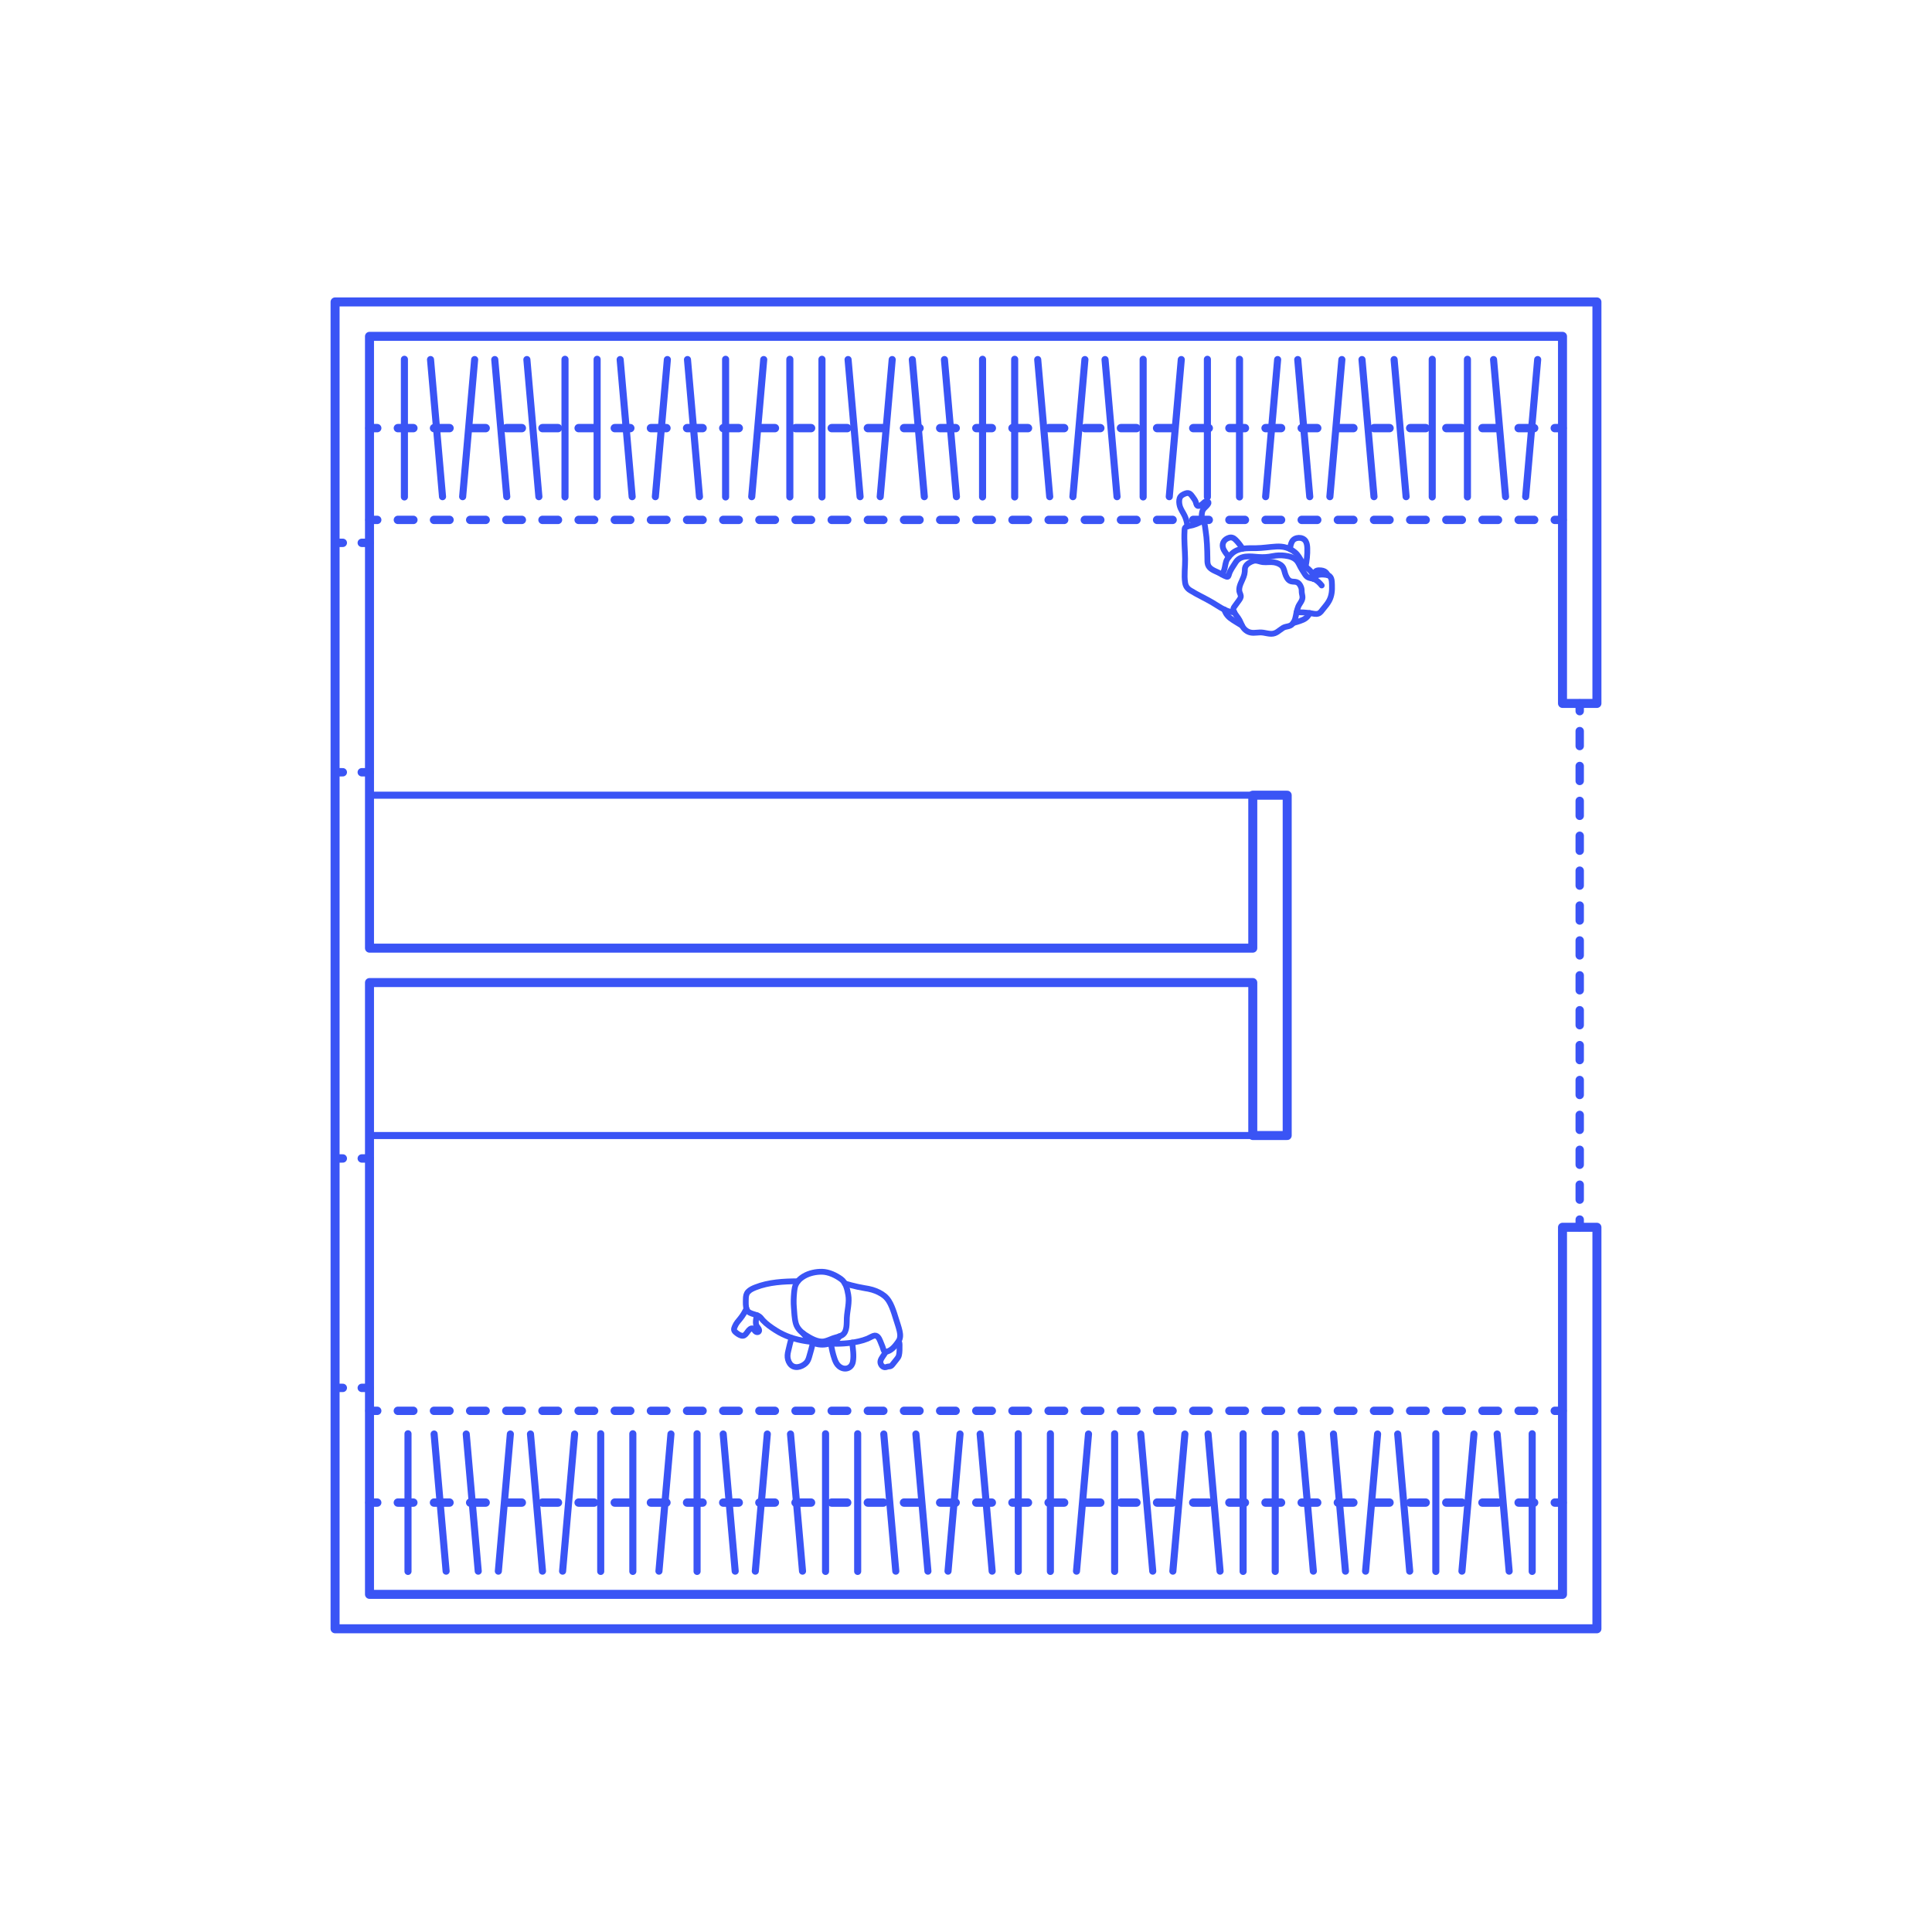 <?xml version="1.0" encoding="utf-8"?>
<!-- Generator: Adobe Illustrator 23.0.1, SVG Export Plug-In . SVG Version: 6.00 Build 0)  -->
<!DOCTYPE svg PUBLIC "-//W3C//DTD SVG 1.1//EN" "http://www.w3.org/Graphics/SVG/1.1/DTD/svg11.dtd">
<svg version="1.1" xmlns:x="http://ns.adobe.com/Extensibility/1.0/" xmlns:i="http://ns.adobe.com/AdobeIllustrator/10.0/" xmlns:graph="http://ns.adobe.com/Graphs/1.0/"
	 xmlns="http://www.w3.org/2000/svg" xmlns:xlink="http://www.w3.org/1999/xlink" xmlns:a="http://ns.adobe.com/AdobeSVGViewerExtensions/3.0/"
	 x="0px" y="0px" viewBox="0 0 750 750" enable-background="new 0 0 750 750" xml:space="preserve">
<g id="FILL-BACKGROUND">
	<rect fill="#FFFFFF" width="750" height="750"/>
</g>
<g id="N-TEXT">
</g>
<g id="N-DIMENSIONS">
</g>
<g id="AG-DIAGRAM">
	<g id="POLYLINE_1953_">
		<g>
			<g>
				
					<line fill="none" stroke="#3A54F5" stroke-width="3.25" stroke-linecap="round" stroke-linejoin="round" x1="143.438" y1="210.727" x2="140.438" y2="210.727"/>
				
					<line fill="none" stroke="#3A54F5" stroke-width="3.25" stroke-linecap="round" stroke-linejoin="round" x1="133.078" y1="210.727" x2="130.078" y2="210.727"/>
			</g>
		</g>
	</g>
	<g id="POLYLINE_1952_">
		<g>
			<g>
				
					<line fill="none" stroke="#3A54F5" stroke-width="3.25" stroke-linecap="round" stroke-linejoin="round" x1="130.078" y1="299.789" x2="133.078" y2="299.789"/>
				
					<line fill="none" stroke="#3A54F5" stroke-width="3.25" stroke-linecap="round" stroke-linejoin="round" x1="140.438" y1="299.789" x2="143.438" y2="299.789"/>
			</g>
		</g>
	</g>
	<g id="POLYLINE_1951_">
		<g>
			<g>
				
					<line fill="none" stroke="#3A54F5" stroke-width="3.25" stroke-linecap="round" stroke-linejoin="round" x1="143.438" y1="449.711" x2="140.438" y2="449.711"/>
				
					<line fill="none" stroke="#3A54F5" stroke-width="3.25" stroke-linecap="round" stroke-linejoin="round" x1="133.078" y1="449.711" x2="130.078" y2="449.711"/>
			</g>
		</g>
	</g>
	<g id="POLYLINE_1950_">
		<g>
			<g>
				
					<line fill="none" stroke="#3A54F5" stroke-width="3.25" stroke-linecap="round" stroke-linejoin="round" x1="130.078" y1="538.773" x2="133.078" y2="538.773"/>
				
					<line fill="none" stroke="#3A54F5" stroke-width="3.25" stroke-linecap="round" stroke-linejoin="round" x1="140.438" y1="538.773" x2="143.438" y2="538.773"/>
			</g>
		</g>
	</g>
	<g id="POLYLINE_1949_">
		<g>
			<g>
				
					<line fill="none" stroke="#3A54F5" stroke-width="3.25" stroke-linecap="round" stroke-linejoin="round" x1="613.242" y1="273.07" x2="613.242" y2="276.07"/>
				
					<line fill="none" stroke="#3A54F5" stroke-width="3.25" stroke-linecap="round" stroke-linejoin="round" stroke-dasharray="5.805,7.74" x1="613.242" y1="283.81" x2="613.242" y2="469.56"/>
				
					<line fill="none" stroke="#3A54F5" stroke-width="3.25" stroke-linecap="round" stroke-linejoin="round" x1="613.242" y1="473.43" x2="613.242" y2="476.43"/>
			</g>
		</g>
	</g>
	<g id="POLYLINE_1948_">
		<g>
			<g>
				
					<line fill="none" stroke="#3A54F5" stroke-width="3.25" stroke-linecap="round" stroke-linejoin="round" x1="606.562" y1="583.305" x2="603.562" y2="583.305"/>
				
					<line fill="none" stroke="#3A54F5" stroke-width="3.25" stroke-linecap="round" stroke-linejoin="round" stroke-dasharray="6.015,8.02" x1="595.543" y1="583.305" x2="150.447" y2="583.305"/>
				
					<line fill="none" stroke="#3A54F5" stroke-width="3.25" stroke-linecap="round" stroke-linejoin="round" x1="146.438" y1="583.305" x2="143.438" y2="583.305"/>
			</g>
		</g>
	</g>
	<g id="POLYLINE_1947_">
		<g>
			<g>
				
					<line fill="none" stroke="#3A54F5" stroke-width="3.25" stroke-linecap="round" stroke-linejoin="round" x1="606.562" y1="547.68" x2="603.562" y2="547.68"/>
				
					<line fill="none" stroke="#3A54F5" stroke-width="3.25" stroke-linecap="round" stroke-linejoin="round" stroke-dasharray="6.015,8.02" x1="595.543" y1="547.68" x2="150.447" y2="547.68"/>
				
					<line fill="none" stroke="#3A54F5" stroke-width="3.25" stroke-linecap="round" stroke-linejoin="round" x1="146.438" y1="547.68" x2="143.438" y2="547.68"/>
			</g>
		</g>
	</g>
	<g id="POLYLINE_1946_">
		<g>
			<g>
				
					<line fill="none" stroke="#3A54F5" stroke-width="3.25" stroke-linecap="round" stroke-linejoin="round" x1="143.438" y1="166.195" x2="146.438" y2="166.195"/>
				
					<line fill="none" stroke="#3A54F5" stroke-width="3.25" stroke-linecap="round" stroke-linejoin="round" stroke-dasharray="6.015,8.02" x1="154.457" y1="166.195" x2="599.553" y2="166.195"/>
				
					<line fill="none" stroke="#3A54F5" stroke-width="3.25" stroke-linecap="round" stroke-linejoin="round" x1="603.562" y1="166.195" x2="606.562" y2="166.195"/>
			</g>
		</g>
	</g>
	<g id="POLYLINE_1945_">
		<g>
			<g>
				
					<line fill="none" stroke="#3A54F5" stroke-width="3.25" stroke-linecap="round" stroke-linejoin="round" x1="143.438" y1="201.82" x2="146.438" y2="201.82"/>
				
					<line fill="none" stroke="#3A54F5" stroke-width="3.25" stroke-linecap="round" stroke-linejoin="round" stroke-dasharray="6.015,8.02" x1="154.457" y1="201.82" x2="599.553" y2="201.82"/>
				
					<line fill="none" stroke="#3A54F5" stroke-width="3.25" stroke-linecap="round" stroke-linejoin="round" x1="603.562" y1="201.82" x2="606.562" y2="201.82"/>
			</g>
		</g>
	</g>
</g>
<g id="AG-PEOPLE">
	<g id="POLYLINE_1926_">
		
			<path fill="none" stroke="#3A54F5" stroke-width="2.25" stroke-linecap="round" stroke-linejoin="round" stroke-miterlimit="10" d="
			M322.595,521.615c0.257,2,0.724,4.038,1.389,5.941c0.351,1.005,0.823,2.022,1.635,2.739c2.089,1.845,4.988,1.07,5.486-1.709
			c0.426-2.379-0.022-5.031-0.276-7.397"/>
	</g>
	<g id="POLYLINE_1925_">
		
			<path fill="none" stroke="#3A54F5" stroke-width="2.25" stroke-linecap="round" stroke-linejoin="round" stroke-miterlimit="10" d="
			M307.251,519.381c-0.47,1.648-0.833,3.338-1.237,5.004c-0.136,0.56-0.253,1.128-0.285,1.706c-0.063,1.13,0.22,2.277,0.867,3.214
			c1.544,2.238,4.492,1.502,6.225-0.138c0.711-0.673,1.034-1.515,1.295-2.437c0.523-1.849,1.095-3.703,1.45-5.594"/>
	</g>
	<g id="POLYLINE_1924_">
		
			<path fill="none" stroke="#3A54F5" stroke-width="2.25" stroke-linecap="round" stroke-linejoin="round" stroke-miterlimit="10" d="
			M311.727,517.571c1.401,1.736,3.093,3.61,5.348,4.167c1.985,0.49,3.997,0.279,5.848-0.55c1.218-0.546,2.296-1.261,2.953-2.458"/>
	</g>
	<g id="POLYLINE_1923_">
		
			<path fill="none" stroke="#3A54F5" stroke-width="2.25" stroke-linecap="round" stroke-linejoin="round" stroke-miterlimit="10" d="
			M308.26,501.914c-0.166,1.858-0.231,3.715-0.079,5.577c0.166,2.039,0.215,4.273,0.759,6.255c0.521,1.896,2.018,3.38,3.632,4.417
			c2.003,1.288,4.813,2.981,7.303,2.571c1.244-0.205,2.37-0.81,3.549-1.225c1.153-0.406,2.504-0.595,3.548-1.269
			c1.981-1.277,1.66-4.633,1.763-6.616c0.157-3.027,1.087-5.955,0.555-8.994c-0.367-2.093-0.938-4.743-2.75-6.068
			c-2.043-1.494-4.82-2.811-7.391-2.869c-2.342-0.053-5.003,0.508-7.031,1.703c-1.722,1.015-3.124,2.415-3.563,4.409
			C308.403,500.499,308.331,501.209,308.26,501.914z"/>
	</g>
	<g id="POLYLINE_1922_">
		
			<path fill="none" stroke="#3A54F5" stroke-width="2.25" stroke-linecap="round" stroke-linejoin="round" stroke-miterlimit="10" d="
			M309.691,497.394c-5.43,0.016-11.32,0.341-16.418,2.366c-1.009,0.401-2.103,0.887-2.858,1.693
			c-0.733,0.783-0.875,1.768-0.884,2.802c-0.011,1.276-0.16,2.959,0.393,4.178c0.492,1.083,1.668,1.42,2.713,1.752
			c0.692,0.22,1.469,0.398,2.08,0.814c0.598,0.407,0.983,1.051,1.471,1.573c1.386,1.483,3.13,2.684,4.827,3.774
			c3.718,2.389,7.661,3.651,12.017,4.319c0.751,0.115,1.503,0.211,2.256,0.309"/>
	</g>
	<g id="POLYLINE_1921_">
		
			<path fill="none" stroke="#3A54F5" stroke-width="2.25" stroke-linecap="round" stroke-linejoin="round" stroke-miterlimit="10" d="
			M289.786,508.054c-0.688,1.296-1.414,2.623-2.356,3.758c-0.891,1.074-1.642,1.887-2.188,3.187
			c-0.402,0.956-0.477,1.477,0.352,2.192c0.615,0.531,1.371,1.053,2.16,1.287c1.986,0.587,2.322-2.363,3.979-2.799
			c0.829-0.218,1.101,1.009,1.757,1.339c0.622,0.312,1.363,0.021,1.176-0.769c-0.2-0.844-1.047-1.322-1.194-2.255
			c-0.14-0.892,0.012-1.926,0.217-2.795c0.049-0.207,0.11-0.408,0.189-0.606"/>
	</g>
	<g id="POLYLINE_1920_">
		
			<path fill="none" stroke="#3A54F5" stroke-width="2.25" stroke-linecap="round" stroke-linejoin="round" stroke-miterlimit="10" d="
			M321.94,521.58c3.836,0.202,7.7-0.02,11.456-0.865c1.159-0.261,2.299-0.602,3.399-1.053c0.781-0.32,1.51-0.812,2.302-1.09
			c1.412-0.498,2.132,0.861,2.589,1.974c0.313,0.761,0.609,1.529,0.922,2.291c0.19,0.463,0.266,1,0.494,1.439
			c0.33,0.636,0.92,0.532,1.515,0.322c1.829-0.646,3.089-2.371,4.163-3.888c0.826-1.166,0.759-2.61,0.459-3.954
			c-0.35-1.573-0.911-3.11-1.383-4.65c-0.491-1.602-0.986-3.205-1.63-4.753c-0.672-1.613-1.521-3.159-2.893-4.282
			c-1.353-1.108-3.042-1.87-4.7-2.381c-0.983-0.303-1.992-0.466-3.005-0.632c-1.767-0.289-3.502-0.678-5.235-1.131
			c-0.815-0.213-1.626-0.441-2.432-0.685"/>
	</g>
	<g id="POLYLINE_1919_">
		
			<path fill="none" stroke="#3A54F5" stroke-width="2.25" stroke-linecap="round" stroke-linejoin="round" stroke-miterlimit="10" d="
			M343.783,524.77c-0.486,1.253-1.639,2.241-1.971,3.527c-0.258,1,0.525,2.321,1.591,2.469c0.524,0.073,1.025-0.284,1.57-0.306
			c0.653-0.026,1.006-0.127,1.426-0.66c0.574-0.727,1.127-1.45,1.721-2.166c0.373-0.45,0.696-0.907,0.838-1.482
			c0.303-1.219,0.244-2.621,0.247-3.867c0.001-0.523,0.013-1.144-0.357-1.559"/>
	</g>
	<g id="POLYLINE_1918_">
		
			<path fill="none" stroke="#3A54F5" stroke-width="2.25" stroke-linecap="round" stroke-linejoin="round" stroke-miterlimit="10" d="
			M466.661,202.312c-0.199-1.128-0.24-2.356-0.005-3.485c0.307-1.481,1.515-1.959,2.294-3.121c0.687-1.026-0.617-1.415-1.342-0.81
			c-0.565,0.471-1.952,2.02-2.8,1.388c-0.413-0.308-0.479-1.104-0.661-1.542c-0.277-0.665-0.709-1.24-1.124-1.823
			c-0.764-1.073-1.372-1.844-2.748-1.38c-0.933,0.315-1.998,0.869-2.328,1.854c-0.302,0.903-0.215,1.989,0.011,2.898
			c0.355,1.427,1.274,2.587,1.9,3.896c0.49,1.024,0.807,2.129,0.992,3.248c0.051,0.311,0.092,0.624,0.122,0.939"/>
	</g>
	<g id="POLYLINE_1917_">
		
			<path fill="none" stroke="#3A54F5" stroke-width="2.25" stroke-linecap="round" stroke-linejoin="round" stroke-miterlimit="10" d="
			M503.966,235.519c0.495-1.197,1.597-2.202,1.655-3.546c0.031-0.711-0.245-1.387-0.284-2.09c-0.037-0.663,0.011-1.186-0.228-1.831
			c-0.254-0.685-0.652-1.431-1.279-1.845c-0.637-0.42-1.405-0.37-2.132-0.44c-1.387-0.134-2.031-1.188-2.556-2.373
			c-0.497-1.121-0.557-2.585-1.361-3.534c-0.75-0.886-2.013-1.365-3.133-1.556c-1.455-0.247-2.928,0.064-4.387-0.09
			c-1.365-0.144-2.416-0.884-3.813-0.432c-1.104,0.358-2.494,1.142-2.99,2.251c-0.268,0.598-0.202,1.27-0.244,1.907
			c-0.045,0.673-0.209,1.304-0.437,1.938c-0.614,1.708-1.973,3.694-1.674,5.604c0.098,0.623,0.47,1.172,0.556,1.793
			c0.1,0.719-0.346,1.277-0.734,1.841c-0.563,0.819-1.136,1.596-1.733,2.385c-0.38,0.502-0.519,0.94-0.318,1.549
			c0.466,1.409,1.683,2.467,2.345,3.778c0.708,1.403,1.051,2.763,2.327,3.789c1.308,1.051,2.639,1.15,4.233,0.982
			c0.903-0.095,1.75-0.135,2.65-0.003c1.021,0.15,2.033,0.446,3.072,0.451c1.964,0.01,2.986-1.329,4.546-2.288
			c1.236-0.76,2.675-0.37,3.687-1.563c1.085-1.278,1.213-2.702,1.541-4.279C503.446,237.105,503.651,236.288,503.966,235.519z"/>
	</g>
	<g id="POLYLINE_1916_">
		
			<path fill="none" stroke="#3A54F5" stroke-width="2.25" stroke-linecap="round" stroke-linejoin="round" stroke-miterlimit="10" d="
			M503.331,237.662c1.838,0.013,3.682,0.103,5.499,0.392c0.905,0.144,1.998,0.46,2.907,0.153c0.849-0.287,1.379-1.168,1.911-1.825
			c0.825-1.018,1.686-1.999,2.31-3.159c1.066-1.982,1.187-3.981,1.115-6.191c-0.055-1.679-0.055-3.524-2.027-3.846
			c-1.354-0.221-4.136-0.402-4.863,1.102c-0.069,0.142-0.118,0.295-0.156,0.448"/>
	</g>
	<g id="POLYLINE_1915_">
		
			<path fill="none" stroke="#3A54F5" stroke-width="2.25" stroke-linecap="round" stroke-linejoin="round" stroke-miterlimit="10" d="
			M513.089,227.282c-0.781-1.005-1.842-2.033-3.046-2.503c-0.715-0.279-1.516-0.289-2.211-0.621
			c-0.612-0.293-1.013-0.832-1.366-1.393c-0.523-0.832-1.072-1.67-1.555-2.525c-0.486-0.858-0.821-1.793-1.471-2.551
			c-1.138-1.327-2.978-1.777-4.643-1.987c-1.59-0.201-3.17-0.14-4.738,0.175c-1.897,0.381-3.55,0.489-5.492,0.351
			c-3.101-0.221-7.063-0.953-8.955,2.169c-0.899,1.483-2.062,2.914-2.531,4.597c-0.16,0.574-0.266,1.091-0.956,0.864
			c-1.109-0.365-2.256-1.162-3.318-1.658c-1.426-0.667-3.376-1.362-3.894-3.029c-0.246-0.792-0.197-1.676-0.208-2.492
			c-0.025-1.812-0.06-3.623-0.163-5.433c-0.105-1.84-0.271-3.678-0.56-5.499c-0.151-0.949-0.218-2.282-0.697-3.142
			c-0.408-0.732-1.055-0.021-1.605,0.257c-0.847,0.429-1.752,0.762-2.663,1.026c-0.839,0.243-1.851,0.255-2.625,0.663
			c-0.62,0.326-0.53,1.082-0.567,1.702c-0.211,3.583,0.184,7.174,0.236,10.756c0.043,3.014-0.448,6.168-0.005,9.161
			c0.199,1.347,0.818,2.268,1.977,2.995c2.788,1.748,5.833,3.094,8.667,4.775c2.108,1.25,4.316,2.902,6.736,3.511
			c0.57,0.143,1.155,0.204,1.741,0.248"/>
	</g>
	<g id="POLYLINE_1914_">
		
			<path fill="none" stroke="#3A54F5" stroke-width="2.25" stroke-linecap="round" stroke-linejoin="round" stroke-miterlimit="10" d="
			M508.383,237.985c-0.736,1.753-1.996,2.498-3.763,3.086c-0.863,0.287-1.733,0.567-2.618,0.779"/>
	</g>
	<g id="POLYLINE_1913_">
		
			<path fill="none" stroke="#3A54F5" stroke-width="2.25" stroke-linecap="round" stroke-linejoin="round" stroke-miterlimit="10" d="
			M482.112,242.86c-1.487-0.965-3.122-1.82-4.531-2.894c-0.649-0.494-1.221-1.132-1.65-1.828c-0.299-0.484-0.51-1.01-0.662-1.557"/>
	</g>
	<g id="POLYLINE_1912_">
		
			<path fill="none" stroke="#3A54F5" stroke-width="2.25" stroke-linecap="round" stroke-linejoin="round" stroke-miterlimit="10" d="
			M515.42,223.259c-0.305-0.833-0.944-1.454-1.804-1.684c-0.777-0.207-2.497-0.421-3.039,0.373
			c-0.342,0.502-0.317,1.456-0.241,2.045"/>
	</g>
	<g id="POLYLINE_1911_">
		
			<path fill="none" stroke="#3A54F5" stroke-width="2.25" stroke-linecap="round" stroke-linejoin="round" stroke-miterlimit="10" d="
			M510.018,224.77c-0.237-1.39-0.693-2.631-1.774-3.581c-1.134-0.997-2.101-1.784-2.858-3.099c-0.761-1.32-1.444-2.624-2.613-3.633
			c-1.015-0.876-2.235-1.52-3.518-1.904c-1.226-0.367-2.5-0.452-3.773-0.384c-2.65,0.142-5.247,0.606-7.911,0.629
			c-3.27,0.029-6.766-0.262-9.334,2.103c-0.948,0.873-1.861,1.893-2.266,3.139c-0.436,1.342-0.414,2.768-1.081,4.038
			c-0.156,0.296-0.334,0.58-0.507,0.865"/>
	</g>
	<g id="POLYLINE_1910_">
		
			<path fill="none" stroke="#3A54F5" stroke-width="2.25" stroke-linecap="round" stroke-linejoin="round" stroke-miterlimit="10" d="
			M506.81,219.997c0.485-2.339,0.76-4.77,0.679-7.162c-0.032-0.957-0.133-1.94-0.645-2.774c-1.082-1.763-4.247-1.682-5.263,0.152
			c-0.47,0.849-0.745,1.997-0.747,2.965"/>
	</g>
	<g id="POLYLINE_1659_">
		
			<path fill="none" stroke="#3A54F5" stroke-width="2.25" stroke-linecap="round" stroke-linejoin="round" stroke-miterlimit="10" d="
			M482.363,212.999c-0.765-1.216-1.667-2.426-2.692-3.434c-0.735-0.723-1.508-1.13-2.539-0.816
			c-1.706,0.518-2.824,1.944-2.412,3.741c0.313,1.365,1.519,2.597,2.252,3.758"/>
	</g>
</g>
<g id="AG-DOORS">
</g>
<g id="AG-WALLS">
	<g id="POLYLINE_1658_">
		
			<polygon fill="none" stroke="#3A54F5" stroke-width="3.5" stroke-linecap="round" stroke-linejoin="round" stroke-miterlimit="10" points="
			143.438,368.07 143.438,130.57 606.562,130.57 606.562,273.07 619.922,273.07 619.922,117.211 130.078,117.211 130.078,632.289 
			619.922,632.289 619.922,476.43 606.562,476.43 606.562,618.93 143.438,618.93 143.438,381.43 486.328,381.43 486.328,440.805 
			499.688,440.805 499.688,308.695 486.328,308.695 486.328,368.07 		"/>
	</g>
</g>
<g id="AG-LAYOUT">
	<g id="POLYLINE_1071_">
		
			<line fill="none" stroke="#3A54F5" stroke-width="2.75" stroke-linecap="round" stroke-linejoin="round" stroke-miterlimit="10" x1="585.849" y1="609.922" x2="581.191" y2="556.688"/>
	</g>
	<g id="POLYLINE_1070_">
		
			<line fill="none" stroke="#3A54F5" stroke-width="2.75" stroke-linecap="round" stroke-linejoin="round" stroke-miterlimit="10" x1="567.525" y1="609.922" x2="572.182" y2="556.688"/>
	</g>
	<g id="POLYLINE_1069_">
		
			<line fill="none" stroke="#3A54F5" stroke-width="2.75" stroke-linecap="round" stroke-linejoin="round" stroke-miterlimit="10" x1="594.791" y1="610.023" x2="594.791" y2="556.586"/>
	</g>
	<g id="POLYLINE_1068_">
		
			<line fill="none" stroke="#3A54F5" stroke-width="2.75" stroke-linecap="round" stroke-linejoin="round" stroke-miterlimit="10" x1="218.4" y1="609.922" x2="223.057" y2="556.688"/>
	</g>
	<g id="POLYLINE_1067_">
		
			<line fill="none" stroke="#3A54F5" stroke-width="2.75" stroke-linecap="round" stroke-linejoin="round" stroke-miterlimit="10" x1="311.536" y1="609.922" x2="306.879" y2="556.688"/>
	</g>
	<g id="POLYLINE_1066_">
		
			<line fill="none" stroke="#3A54F5" stroke-width="2.75" stroke-linecap="round" stroke-linejoin="round" stroke-miterlimit="10" x1="293.212" y1="609.922" x2="297.87" y2="556.688"/>
	</g>
	<g id="POLYLINE_1020_">
		
			<line fill="none" stroke="#3A54F5" stroke-width="2.75" stroke-linecap="round" stroke-linejoin="round" stroke-miterlimit="10" x1="255.806" y1="609.922" x2="260.464" y2="556.688"/>
	</g>
	<g id="POLYLINE_1019_">
		
			<line fill="none" stroke="#3A54F5" stroke-width="2.75" stroke-linecap="round" stroke-linejoin="round" stroke-miterlimit="10" x1="245.666" y1="610.023" x2="245.666" y2="556.586"/>
	</g>
	<g id="POLYLINE_1018_">
		
			<line fill="none" stroke="#3A54F5" stroke-width="2.75" stroke-linecap="round" stroke-linejoin="round" stroke-miterlimit="10" x1="285.401" y1="609.922" x2="280.744" y2="556.688"/>
	</g>
	<g id="POLYLINE_1017_">
		
			<line fill="none" stroke="#3A54F5" stroke-width="2.75" stroke-linecap="round" stroke-linejoin="round" stroke-miterlimit="10" x1="320.479" y1="610.023" x2="320.479" y2="556.586"/>
	</g>
	<g id="POLYLINE_1016_">
		
			<line fill="none" stroke="#3A54F5" stroke-width="2.75" stroke-linecap="round" stroke-linejoin="round" stroke-miterlimit="10" x1="332.947" y1="610.023" x2="332.947" y2="556.586"/>
	</g>
	<g id="POLYLINE_1015_">
		
			<line fill="none" stroke="#3A54F5" stroke-width="2.75" stroke-linecap="round" stroke-linejoin="round" stroke-miterlimit="10" x1="368.025" y1="609.922" x2="372.682" y2="556.688"/>
	</g>
	<g id="POLYLINE_1014_">
		
			<line fill="none" stroke="#3A54F5" stroke-width="2.75" stroke-linecap="round" stroke-linejoin="round" stroke-miterlimit="10" x1="385.151" y1="609.922" x2="380.494" y2="556.688"/>
	</g>
	<g id="POLYLINE_1013_">
		
			<line fill="none" stroke="#3A54F5" stroke-width="2.75" stroke-linecap="round" stroke-linejoin="round" stroke-miterlimit="10" x1="270.604" y1="610.023" x2="270.604" y2="556.586"/>
	</g>
	<g id="POLYLINE_1012_">
		
			<line fill="none" stroke="#3A54F5" stroke-width="2.75" stroke-linecap="round" stroke-linejoin="round" stroke-miterlimit="10" x1="233.197" y1="610.023" x2="233.197" y2="556.586"/>
	</g>
	<g id="POLYLINE_396_">
		
			<line fill="none" stroke="#3A54F5" stroke-width="2.75" stroke-linecap="round" stroke-linejoin="round" stroke-miterlimit="10" x1="360.214" y1="609.922" x2="355.556" y2="556.688"/>
	</g>
	<g id="POLYLINE_395_">
		
			<line fill="none" stroke="#3A54F5" stroke-width="2.75" stroke-linecap="round" stroke-linejoin="round" stroke-miterlimit="10" x1="347.745" y1="609.922" x2="343.087" y2="556.688"/>
	</g>
	<g id="POLYLINE_394_">
		
			<line fill="none" stroke="#3A54F5" stroke-width="2.75" stroke-linecap="round" stroke-linejoin="round" stroke-miterlimit="10" x1="509.839" y1="609.922" x2="505.181" y2="556.688"/>
	</g>
	<g id="POLYLINE_372_">
		
			<line fill="none" stroke="#3A54F5" stroke-width="2.75" stroke-linecap="round" stroke-linejoin="round" stroke-miterlimit="10" x1="522.307" y1="609.922" x2="517.65" y2="556.688"/>
	</g>
	<g id="POLYLINE_369_">
		
			<line fill="none" stroke="#3A54F5" stroke-width="2.75" stroke-linecap="round" stroke-linejoin="round" stroke-miterlimit="10" x1="395.291" y1="610.023" x2="395.291" y2="556.586"/>
	</g>
	<g id="POLYLINE_368_">
		
			<line fill="none" stroke="#3A54F5" stroke-width="2.75" stroke-linecap="round" stroke-linejoin="round" stroke-miterlimit="10" x1="432.697" y1="610.023" x2="432.697" y2="556.586"/>
	</g>
	<g id="POLYLINE_367_">
		
			<line fill="none" stroke="#3A54F5" stroke-width="2.75" stroke-linecap="round" stroke-linejoin="round" stroke-miterlimit="10" x1="557.385" y1="610.023" x2="557.385" y2="556.586"/>
	</g>
	<g id="POLYLINE_366_">
		
			<line fill="none" stroke="#3A54F5" stroke-width="2.75" stroke-linecap="round" stroke-linejoin="round" stroke-miterlimit="10" x1="547.245" y1="609.922" x2="542.587" y2="556.688"/>
	</g>
	<g id="POLYLINE_365_">
		
			<line fill="none" stroke="#3A54F5" stroke-width="2.75" stroke-linecap="round" stroke-linejoin="round" stroke-miterlimit="10" x1="530.119" y1="609.922" x2="534.776" y2="556.688"/>
	</g>
	<g id="POLYLINE_364_">
		
			<line fill="none" stroke="#3A54F5" stroke-width="2.75" stroke-linecap="round" stroke-linejoin="round" stroke-miterlimit="10" x1="495.041" y1="610.023" x2="495.041" y2="556.586"/>
	</g>
	<g id="POLYLINE_363_">
		
			<line fill="none" stroke="#3A54F5" stroke-width="2.75" stroke-linecap="round" stroke-linejoin="round" stroke-miterlimit="10" x1="482.572" y1="610.023" x2="482.572" y2="556.586"/>
	</g>
	<g id="POLYLINE_362_">
		
			<line fill="none" stroke="#3A54F5" stroke-width="2.75" stroke-linecap="round" stroke-linejoin="round" stroke-miterlimit="10" x1="447.495" y1="609.922" x2="442.837" y2="556.688"/>
	</g>
	<g id="POLYLINE_361_">
		
			<line fill="none" stroke="#3A54F5" stroke-width="2.75" stroke-linecap="round" stroke-linejoin="round" stroke-miterlimit="10" x1="407.76" y1="610.023" x2="407.76" y2="556.586"/>
	</g>
	<g id="POLYLINE_360_">
		
			<line fill="none" stroke="#3A54F5" stroke-width="2.75" stroke-linecap="round" stroke-linejoin="round" stroke-miterlimit="10" x1="417.9" y1="609.922" x2="422.557" y2="556.688"/>
	</g>
	<g id="POLYLINE_359_">
		
			<line fill="none" stroke="#3A54F5" stroke-width="2.75" stroke-linecap="round" stroke-linejoin="round" stroke-miterlimit="10" x1="455.306" y1="609.922" x2="459.964" y2="556.688"/>
	</g>
	<g id="POLYLINE_358_">
		
			<line fill="none" stroke="#3A54F5" stroke-width="2.75" stroke-linecap="round" stroke-linejoin="round" stroke-miterlimit="10" x1="473.63" y1="609.922" x2="468.973" y2="556.688"/>
	</g>
	<g id="POLYLINE_356_">
		
			<line fill="none" stroke="#3A54F5" stroke-width="2.75" stroke-linecap="round" stroke-linejoin="round" stroke-miterlimit="10" x1="173.182" y1="609.922" x2="168.525" y2="556.688"/>
	</g>
	<g id="POLYLINE_355_">
		
			<line fill="none" stroke="#3A54F5" stroke-width="2.75" stroke-linecap="round" stroke-linejoin="round" stroke-miterlimit="10" x1="185.651" y1="609.922" x2="180.994" y2="556.688"/>
	</g>
	<g id="POLYLINE_354_">
		
			<line fill="none" stroke="#3A54F5" stroke-width="2.75" stroke-linecap="round" stroke-linejoin="round" stroke-miterlimit="10" x1="210.589" y1="609.922" x2="205.931" y2="556.688"/>
	</g>
	<g id="POLYLINE_353_">
		
			<line fill="none" stroke="#3A54F5" stroke-width="2.75" stroke-linecap="round" stroke-linejoin="round" stroke-miterlimit="10" x1="193.462" y1="609.922" x2="198.12" y2="556.688"/>
	</g>
	<g id="POLYLINE_352_">
		
			<line fill="none" stroke="#3A54F5" stroke-width="2.75" stroke-linecap="round" stroke-linejoin="round" stroke-miterlimit="10" x1="158.385" y1="610.023" x2="158.385" y2="556.586"/>
	</g>
	<g id="POLYLINE_351_">
		
			<line fill="none" stroke="#3A54F5" stroke-width="2.75" stroke-linecap="round" stroke-linejoin="round" stroke-miterlimit="10" x1="143.438" y1="440.805" x2="486.328" y2="440.805"/>
	</g>
	<g id="POLYLINE_350_">
		
			<line fill="none" stroke="#3A54F5" stroke-width="2.75" stroke-linecap="round" stroke-linejoin="round" stroke-miterlimit="10" x1="569.657" y1="192.914" x2="569.657" y2="139.477"/>
	</g>
	<g id="POLYLINE_349_">
		
			<line fill="none" stroke="#3A54F5" stroke-width="2.75" stroke-linecap="round" stroke-linejoin="round" stroke-miterlimit="10" x1="584.454" y1="192.812" x2="579.797" y2="139.578"/>
	</g>
	<g id="POLYLINE_348_">
		
			<line fill="none" stroke="#3A54F5" stroke-width="2.75" stroke-linecap="round" stroke-linejoin="round" stroke-miterlimit="10" x1="592.266" y1="192.812" x2="596.923" y2="139.578"/>
	</g>
	<g id="POLYLINE_347_">
		
			<line fill="none" stroke="#3A54F5" stroke-width="2.75" stroke-linecap="round" stroke-linejoin="round" stroke-miterlimit="10" x1="555.99" y1="139.477" x2="555.99" y2="192.914"/>
	</g>
	<g id="POLYLINE_346_">
		
			<line fill="none" stroke="#3A54F5" stroke-width="2.75" stroke-linecap="round" stroke-linejoin="round" stroke-miterlimit="10" x1="520.913" y1="139.578" x2="516.255" y2="192.812"/>
	</g>
	<g id="POLYLINE_345_">
		
			<line fill="none" stroke="#3A54F5" stroke-width="2.75" stroke-linecap="round" stroke-linejoin="round" stroke-miterlimit="10" x1="503.786" y1="139.578" x2="508.444" y2="192.812"/>
	</g>
	<g id="POLYLINE_344_">
		
			<line fill="none" stroke="#3A54F5" stroke-width="2.75" stroke-linecap="round" stroke-linejoin="round" stroke-miterlimit="10" x1="528.724" y1="139.578" x2="533.381" y2="192.812"/>
	</g>
	<g id="POLYLINE_343_">
		
			<line fill="none" stroke="#3A54F5" stroke-width="2.75" stroke-linecap="round" stroke-linejoin="round" stroke-miterlimit="10" x1="541.193" y1="139.578" x2="545.85" y2="192.812"/>
	</g>
	<g id="POLYLINE_342_">
		
			<line fill="none" stroke="#3A54F5" stroke-width="2.75" stroke-linecap="round" stroke-linejoin="round" stroke-miterlimit="10" x1="240.745" y1="139.578" x2="245.402" y2="192.812"/>
	</g>
	<g id="POLYLINE_341_">
		
			<line fill="none" stroke="#3A54F5" stroke-width="2.75" stroke-linecap="round" stroke-linejoin="round" stroke-miterlimit="10" x1="259.069" y1="139.578" x2="254.411" y2="192.812"/>
	</g>
	<g id="POLYLINE_339_">
		
			<line fill="none" stroke="#3A54F5" stroke-width="2.75" stroke-linecap="round" stroke-linejoin="round" stroke-miterlimit="10" x1="296.475" y1="139.578" x2="291.818" y2="192.812"/>
	</g>
	<g id="POLYLINE_338_">
		
			<line fill="none" stroke="#3A54F5" stroke-width="2.75" stroke-linecap="round" stroke-linejoin="round" stroke-miterlimit="10" x1="306.615" y1="139.477" x2="306.615" y2="192.914"/>
	</g>
	<g id="POLYLINE_337_">
		
			<line fill="none" stroke="#3A54F5" stroke-width="2.75" stroke-linecap="round" stroke-linejoin="round" stroke-miterlimit="10" x1="266.88" y1="139.578" x2="271.538" y2="192.812"/>
	</g>
	<g id="POLYLINE_336_">
		
			<line fill="none" stroke="#3A54F5" stroke-width="2.75" stroke-linecap="round" stroke-linejoin="round" stroke-miterlimit="10" x1="231.803" y1="139.477" x2="231.803" y2="192.914"/>
	</g>
	<g id="POLYLINE_335_">
		
			<line fill="none" stroke="#3A54F5" stroke-width="2.75" stroke-linecap="round" stroke-linejoin="round" stroke-miterlimit="10" x1="219.334" y1="139.477" x2="219.334" y2="192.914"/>
	</g>
	<g id="POLYLINE_334_">
		
			<line fill="none" stroke="#3A54F5" stroke-width="2.75" stroke-linecap="round" stroke-linejoin="round" stroke-miterlimit="10" x1="184.256" y1="139.578" x2="179.599" y2="192.812"/>
	</g>
	<g id="POLYLINE_333_">
		
			<line fill="none" stroke="#3A54F5" stroke-width="2.75" stroke-linecap="round" stroke-linejoin="round" stroke-miterlimit="10" x1="167.13" y1="139.578" x2="171.788" y2="192.812"/>
	</g>
	<g id="POLYLINE_332_">
		
			<line fill="none" stroke="#3A54F5" stroke-width="2.75" stroke-linecap="round" stroke-linejoin="round" stroke-miterlimit="10" x1="156.99" y1="139.477" x2="156.99" y2="192.914"/>
	</g>
	<g id="POLYLINE_331_">
		
			<line fill="none" stroke="#3A54F5" stroke-width="2.75" stroke-linecap="round" stroke-linejoin="round" stroke-miterlimit="10" x1="281.678" y1="139.477" x2="281.678" y2="192.914"/>
	</g>
	<g id="POLYLINE_330_">
		
			<line fill="none" stroke="#3A54F5" stroke-width="2.75" stroke-linecap="round" stroke-linejoin="round" stroke-miterlimit="10" x1="319.084" y1="139.477" x2="319.084" y2="192.914"/>
	</g>
	<g id="POLYLINE_329_">
		
			<line fill="none" stroke="#3A54F5" stroke-width="2.75" stroke-linecap="round" stroke-linejoin="round" stroke-miterlimit="10" x1="192.068" y1="139.578" x2="196.725" y2="192.812"/>
	</g>
	<g id="POLYLINE_328_">
		
			<line fill="none" stroke="#3A54F5" stroke-width="2.75" stroke-linecap="round" stroke-linejoin="round" stroke-miterlimit="10" x1="204.536" y1="139.578" x2="209.194" y2="192.812"/>
	</g>
	<g id="POLYLINE_326_">
		
			<line fill="none" stroke="#3A54F5" stroke-width="2.75" stroke-linecap="round" stroke-linejoin="round" stroke-miterlimit="10" x1="366.63" y1="139.578" x2="371.288" y2="192.812"/>
	</g>
	<g id="POLYLINE_325_">
		
			<line fill="none" stroke="#3A54F5" stroke-width="2.75" stroke-linecap="round" stroke-linejoin="round" stroke-miterlimit="10" x1="354.161" y1="139.578" x2="358.819" y2="192.812"/>
	</g>
	<g id="POLYLINE_324_">
		
			<line fill="none" stroke="#3A54F5" stroke-width="2.75" stroke-linecap="round" stroke-linejoin="round" stroke-miterlimit="10" x1="481.178" y1="139.477" x2="481.178" y2="192.914"/>
	</g>
	<g id="POLYLINE_323_">
		
			<line fill="none" stroke="#3A54F5" stroke-width="2.75" stroke-linecap="round" stroke-linejoin="round" stroke-miterlimit="10" x1="443.771" y1="139.477" x2="443.771" y2="192.914"/>
	</g>
	<g id="POLYLINE_322_">
		
			<line fill="none" stroke="#3A54F5" stroke-width="2.75" stroke-linecap="round" stroke-linejoin="round" stroke-miterlimit="10" x1="329.224" y1="139.578" x2="333.881" y2="192.812"/>
	</g>
	<g id="POLYLINE_321_">
		
			<line fill="none" stroke="#3A54F5" stroke-width="2.75" stroke-linecap="round" stroke-linejoin="round" stroke-miterlimit="10" x1="346.35" y1="139.578" x2="341.693" y2="192.812"/>
	</g>
	<g id="POLYLINE_320_">
		
			<line fill="none" stroke="#3A54F5" stroke-width="2.75" stroke-linecap="round" stroke-linejoin="round" stroke-miterlimit="10" x1="381.428" y1="139.477" x2="381.428" y2="192.914"/>
	</g>
	<g id="POLYLINE_319_">
		
			<line fill="none" stroke="#3A54F5" stroke-width="2.75" stroke-linecap="round" stroke-linejoin="round" stroke-miterlimit="10" x1="393.896" y1="139.477" x2="393.896" y2="192.914"/>
	</g>
	<g id="POLYLINE_318_">
		
			<line fill="none" stroke="#3A54F5" stroke-width="2.75" stroke-linecap="round" stroke-linejoin="round" stroke-miterlimit="10" x1="428.974" y1="139.578" x2="433.631" y2="192.812"/>
	</g>
	<g id="POLYLINE_317_">
		
			<line fill="none" stroke="#3A54F5" stroke-width="2.75" stroke-linecap="round" stroke-linejoin="round" stroke-miterlimit="10" x1="468.709" y1="139.477" x2="468.709" y2="192.914"/>
	</g>
	<g id="POLYLINE_316_">
		
			<line fill="none" stroke="#3A54F5" stroke-width="2.75" stroke-linecap="round" stroke-linejoin="round" stroke-miterlimit="10" x1="458.569" y1="139.578" x2="453.911" y2="192.812"/>
	</g>
	<g id="POLYLINE_315_">
		
			<line fill="none" stroke="#3A54F5" stroke-width="2.75" stroke-linecap="round" stroke-linejoin="round" stroke-miterlimit="10" x1="421.163" y1="139.578" x2="416.505" y2="192.812"/>
	</g>
	<g id="POLYLINE_314_">
		
			<line fill="none" stroke="#3A54F5" stroke-width="2.75" stroke-linecap="round" stroke-linejoin="round" stroke-miterlimit="10" x1="402.839" y1="139.578" x2="407.496" y2="192.812"/>
	</g>
	<g id="POLYLINE_313_">
		
			<line fill="none" stroke="#3A54F5" stroke-width="2.75" stroke-linecap="round" stroke-linejoin="round" stroke-miterlimit="10" x1="495.975" y1="139.578" x2="491.318" y2="192.812"/>
	</g>
	<g id="POLYLINE_312_">
		
			<line fill="none" stroke="#3A54F5" stroke-width="2.75" stroke-linecap="round" stroke-linejoin="round" stroke-miterlimit="10" x1="486.328" y1="308.695" x2="143.438" y2="308.695"/>
	</g>
</g>
<g id="AG-OUTLINE">
</g>
</svg>
